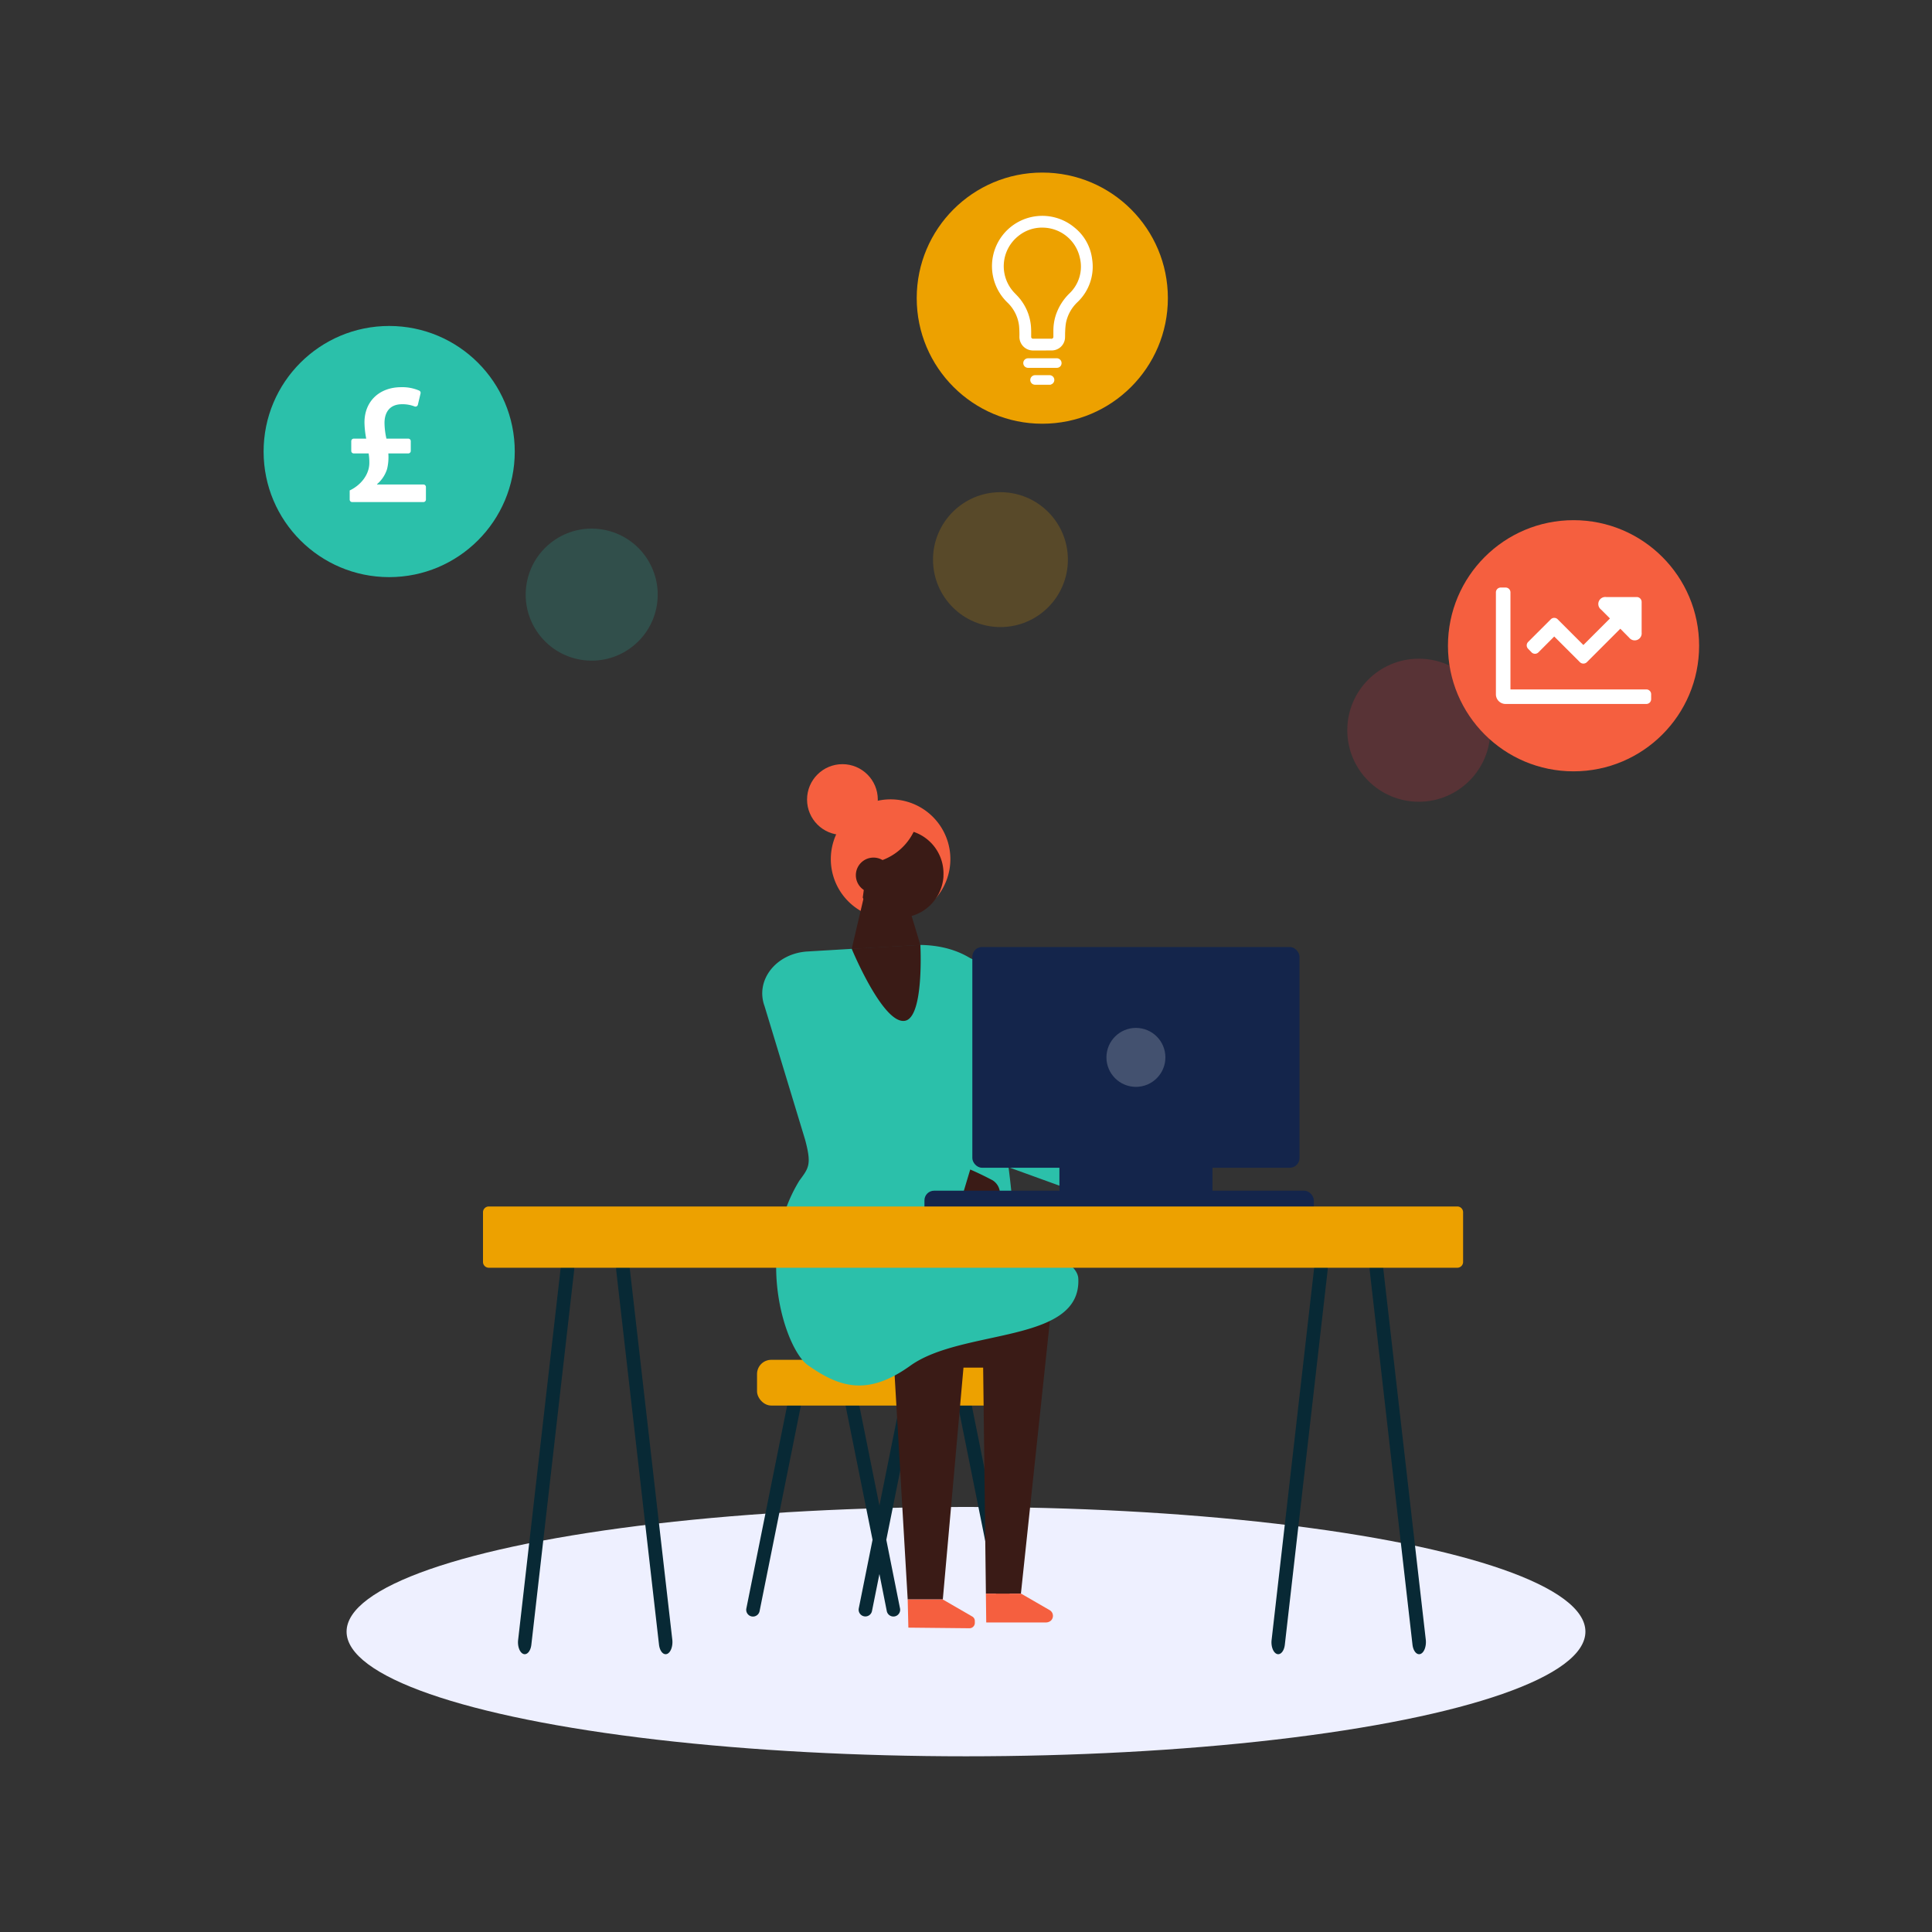 <svg xmlns="http://www.w3.org/2000/svg" viewBox="0 0 1000 1000"><rect x="0" y="0" width="1000" height="1000" fill="#333333" stroke="none"/><defs><style>.cls-1,.cls-3{fill:#2bc0aa;}.cls-1,.cls-11,.cls-13,.cls-2{isolation:isolate;opacity:0.2;}.cls-2{fill:#ed3242;}.cls-11,.cls-12,.cls-4{fill:#fff;}.cls-5{fill:#eef0ff;}.cls-6{fill:#082935;}.cls-13,.cls-7{fill:#eda100;}.cls-8{fill:#3a1b16;}.cls-9{fill:#f55f3f;}.cls-10{fill:#14254b;}.cls-12{stroke:#fff;stroke-miterlimit:10;stroke-width:1.5px;}</style></defs><g id="consultant"><circle class="cls-1" cx="306.25" cy="307.77" r="34.17" transform="translate(-46.6 560.76) rotate(-80.78)"/><circle class="cls-2" cx="734.37" cy="377.96" r="37.02"/><circle class="cls-3" cx="201.44" cy="233.72" r="65"/><path class="cls-4" d="M181,258.59v-4.74c5.4-2.52,10.17-7.91,10.17-14.3a29.45,29.45,0,0,0-.36-4.86h-7.71a1.29,1.29,0,0,1-1.29-1.29v-5.06a1.3,1.3,0,0,1,1.29-1.3h6.45a48.67,48.67,0,0,1-.9-8.37c0-11.06,7.83-18.26,19-18.26a22,22,0,0,1,9.32,1.76,1.29,1.29,0,0,1,.71,1.47l-1.38,5.82a1.28,1.28,0,0,1-1.72.91,17.08,17.08,0,0,0-6.48-1.14c-6.66,0-9.08,4.5-9.08,9.71a38.31,38.31,0,0,0,1,8.1h11.31a1.3,1.3,0,0,1,1.29,1.3v5.06a1.29,1.29,0,0,1-1.29,1.29H201a26.11,26.11,0,0,1-.63,8,16.84,16.84,0,0,1-5.21,7.91v.18h24a1.3,1.3,0,0,1,1.3,1.3v6.5a1.3,1.3,0,0,1-1.3,1.29H182.33A1.29,1.29,0,0,1,181,258.59Z"/><ellipse class="cls-5" cx="500" cy="844.53" rx="320.61" ry="64.53"/><path class="cls-6" d="M412.53,719.82a3.5,3.5,0,0,0-4.11,2.73l-22.11,110a3.5,3.5,0,0,0,2.73,4.11,4.26,4.26,0,0,0,.7.07,3.5,3.5,0,0,0,3.42-2.81l22.11-110A3.49,3.49,0,0,0,412.53,719.82Z"/><path class="cls-6" d="M470.72,719.82a3.5,3.5,0,0,0-4.11,2.73l-11.42,56.78-11.41-56.78a3.49,3.49,0,0,0-6.85,1.38L451.63,797l-7.13,35.49a3.49,3.49,0,0,0,2.73,4.11,4.14,4.14,0,0,0,.69.07,3.49,3.49,0,0,0,3.42-2.81l3.85-19.15L459,833.9a3.5,3.5,0,0,0,3.42,2.81,4.26,4.26,0,0,0,.7-.07,3.49,3.49,0,0,0,2.73-4.11L458.75,797l14.7-73.11A3.49,3.49,0,0,0,470.72,719.82Z"/><path class="cls-6" d="M524.08,832.53,502,722.55a3.49,3.49,0,0,0-6.85,1.38l22.11,110a3.49,3.49,0,0,0,3.42,2.81,4,4,0,0,0,.69-.07A3.49,3.49,0,0,0,524.08,832.53Z"/><path class="cls-6" d="M294.41,650.64c-1.9-.65-3.73,1.49-4.11,4.8L268.18,848.86c-.38,3.32.85,6.56,2.74,7.23a2.09,2.09,0,0,0,.69.12c1.63,0,3.09-2,3.42-4.93l22.11-193.41C297.52,654.54,296.3,651.3,294.41,650.64Z"/><path class="cls-6" d="M684.41,650.64c-1.9-.65-3.73,1.49-4.11,4.8L658.18,848.86c-.38,3.32.85,6.56,2.74,7.23a2.09,2.09,0,0,0,.69.12c1.63,0,3.09-2,3.42-4.93l22.11-193.41C687.52,654.54,686.3,651.3,684.41,650.64Z"/><path class="cls-6" d="M348,848.86,325.84,655.44c-.38-3.32-2.21-5.46-4.11-4.8s-3.12,3.9-2.74,7.23L341.1,851.28c.34,2.91,1.79,4.93,3.42,4.93a2.19,2.19,0,0,0,.7-.12C347.11,855.42,348.33,852.18,348,848.86Z"/><path class="cls-6" d="M738,848.86,715.84,655.44c-.38-3.32-2.21-5.46-4.11-4.8s-3.12,3.9-2.74,7.23L731.1,851.28c.34,2.91,1.79,4.93,3.42,4.93a2.19,2.19,0,0,0,.7-.12C737.11,855.42,738.33,852.18,738,848.86Z"/><rect class="cls-7" x="391.84" y="703.84" width="126.71" height="23.67" rx="7.35"/><path class="cls-3" d="M587.87,620.83h0c-1.4,10.35-17.52.75-22.73-1.13l-.38-.06L517.45,602.5a23.08,23.08,0,0,1-12.94-14.2s-25-67.52-27.34-70.51a1.2,1.2,0,0,1,.05-.38h0c.16-1.24,0-2.56,0-3.93s.37-2.74.48-3.55a14.49,14.49,0,0,0,1-3.72c.23-.42.45-.85.64-1.29h0c0,.31.43.06,1.06-1.43s2.32-2,3.51-3l.31-.27,1.44-.79a2.51,2.51,0,0,1,.52-.32c1.91-1,3.84-1.86,5.78-2.64h0a15,15,0,0,1,20.16,9.95L527,566.64a25.85,25.85,0,0,0,7.77,13.23c12.25,8,25.61,15.63,37.9,23.89,4.19,2.77,8.2,5.67,12,8.62A9.33,9.33,0,0,1,587.87,620.83Z"/><path class="cls-8" d="M469.82,827.87,459.07,643.41h-3a11.44,11.44,0,0,0,1.24-1.17,48.74,48.74,0,0,0,3.9-4.17c8.26.54,24.85-1,33.15-.74a26,26,0,0,0,10.09,6L488,827.87Z"/><path class="cls-9" d="M485.5,463.54a30.94,30.94,0,1,1,0-37.71A30.93,30.93,0,0,1,485.5,463.54Z"/><path class="cls-8" d="M488.34,453.57a22.79,22.79,0,1,1-22.75-24.16H467a22.75,22.75,0,0,1,21.31,24.11Z"/><rect class="cls-8" x="486.46" y="678.18" width="29.42" height="29.7"/><path class="cls-9" d="M476.11,420.88a53.36,53.36,0,0,1-8.53-1.36,8.8,8.8,0,0,1-3.9.89,9.11,9.11,0,0,1-2.84-.39l-10.76,7.37a25.71,25.71,0,0,0-4.71,41.72c1.17,1.29,2.88-23.37,4.29-22.24h0a29.54,29.54,0,0,0,25.12-21.16l.74-2.53c.63-.7-2.06,1.87-1.63,1.05C473.5,424.23,476.34,420.92,476.11,420.88Z"/><polygon class="cls-8" points="448.14 459.99 440.85 491.12 476.38 489.1 469.52 466.38 448.14 459.99"/><path class="cls-8" d="M510.3,824.87l-2.05-168.69c4.14-1.08,28.89-.58,38.17-.7l-18,169.39Z"/><path class="cls-8" d="M470.06,545.75c14-2.69,6.32-56.65,6.32-56.65h-.15l-35.38,2S454.85,548.67,470.06,545.75Z"/><path class="cls-3" d="M519.9,587.12c0-1.45-.2-2.85-.2-4.29a447.56,447.56,0,0,1,.28-49.55c2.22-23.38-13.62-43.77-43.6-44.18,0,0,2,37-7.78,39.22-11.31,2.56-27.75-37.2-27.75-37.2l-3.27.2-19.71,1.17c-16.21,1-27.08,14.88-22.13,28.32l21,69.15c3.41,12.82,1.93,14.49-3,21.15-23.63,38.53-7,87.44,4.36,95.47,16.62,11.72,31.05,16.11,53.13.27,27-19.34,88.44-11.2,86.9-45-.54-12-33.08-19.38-33.23-24.25C524.21,615.13,520.32,593.58,519.9,587.12Z"/><path class="cls-3" d="M433.31,506.35h0c1.73,2.82,16.15,62.3,16.15,62.3a24.72,24.72,0,0,0,7.84,12.87l36.09,20.84,17.42,10a8.93,8.93,0,0,1,3.44,8.43h0A5.41,5.41,0,0,1,509,626.4a5.27,5.27,0,0,1-1.19-.1l-17.14-5.15L440.8,606.29a21.33,21.33,0,0,1-12.89-13.49s-29.7-70.87-29.46-75.63A20.07,20.07,0,0,1,417.92,498h0A17.57,17.57,0,0,1,433.31,506.35Z"/><path class="cls-9" d="M545,836.33a3.4,3.4,0,0,1-1,2.45,3.94,3.94,0,0,1-2.53,1l-31,0-.18-14.93h18.2l14.84,8.57A3.4,3.4,0,0,1,545,836.33Z"/><path class="cls-9" d="M504.57,839v1.09a2.77,2.77,0,0,1-2.84,2.69h0l-31.56-.32-.35-14.57H488l15.16,8.77A2.65,2.65,0,0,1,504.57,839Z"/><path class="cls-8" d="M461.23,453a9.12,9.12,0,1,1-9.12-9.11h0a9.08,9.08,0,0,1,9.12,9Z"/><circle class="cls-9" cx="436.04" cy="413.84" r="18.31"/><path class="cls-8" d="M517.57,617.68h0c.36,9-14.77,3.24-19.47,2.42h-.34l4.43-14.77c4,1.73,7.8,3.6,11.48,5.53A8.07,8.07,0,0,1,517.57,617.68Z"/><rect class="cls-10" x="503.28" y="490.19" width="169.34" height="114.23" rx="5"/><rect class="cls-10" x="548.35" y="587.22" width="79.21" height="34.76"/><rect class="cls-10" x="478.49" y="616.3" width="201.54" height="20.84" rx="5"/><path class="cls-7" d="M378.21,624.47H253a3,3,0,0,0-3,3v25.71a3,3,0,0,0,3,3H754.3a3,3,0,0,0,3-3V627.47a3,3,0,0,0-3-3Z"/><circle class="cls-11" cx="587.95" cy="547.3" r="15.26"/><circle class="cls-7" cx="539.49" cy="154.32" r="65"/><path class="cls-12" d="M539.49,180.66h-4.65a6.29,6.29,0,0,1-6.44-6.44,54.76,54.76,0,0,0-.18-5.59A20.64,20.64,0,0,0,522,156.08a25.27,25.27,0,0,1-7.36-13.62,25.28,25.28,0,0,1,41.08-24.08,24,24,0,0,1,8.81,15.76,24.56,24.56,0,0,1-7.37,21.73A20.94,20.94,0,0,0,551,167a35.42,35.42,0,0,0-.42,4.61c-.08,1.21,0,2.45-.11,3.65a6.17,6.17,0,0,1-6,5.38c-1.66,0-3.31,0-5,0Zm0-4.6h4.69a1.69,1.69,0,0,0,1.8-1.81c0-1.07,0-2.13,0-3.2a25.52,25.52,0,0,1,1.14-7.46,27.21,27.21,0,0,1,7-11.23,19.9,19.9,0,0,0,5.54-19.13,20.59,20.59,0,0,0-19.23-16.14,20.14,20.14,0,0,0-13.76,4.45,20.68,20.68,0,0,0-2.18,30.5c.79.83,1.61,1.63,2.34,2.5a25.35,25.35,0,0,1,6.06,14.66c.13,1.66.08,3.33.1,5a1.7,1.7,0,0,0,1.84,1.86Z"/><path class="cls-12" d="M543.82,189.64c1.08,0,2.16,0,3.25,0a1.66,1.66,0,0,0,1.64-1.77,1.72,1.72,0,0,0-1.86-1.67h-12c-.93,0-1.86,0-2.79,0a1.72,1.72,0,1,0,.12,3.44h11.67Z"/><path class="cls-12" d="M543.09,198.38a2.2,2.2,0,0,0,.67-.08,1.72,1.72,0,0,0-.57-3.36h-7.3a1.76,1.76,0,0,0-1.87,1.72,1.73,1.73,0,0,0,1.85,1.73h7.22Z"/><circle class="cls-13" cx="517.83" cy="289.66" r="34.91"/><circle class="cls-9" cx="814.46" cy="334.24" r="65"/><path class="cls-4" d="M854.63,359.34v2.53a2.49,2.49,0,0,1-2.49,2.5H779.28a5,5,0,0,1-5-5V306.61a2.5,2.5,0,0,1,2.5-2.5h2.49a2.5,2.5,0,0,1,2.54,2.46v50.27h70.43A2.49,2.49,0,0,1,854.63,359.34ZM791,335.85a2.49,2.49,0,0,1-.08-3.53l.08-.09,11.66-11.65a2.5,2.5,0,0,1,3.53-.09l.09.09,13.28,13.28,13.75-13.75-4.63-4.63a3.62,3.62,0,0,1,2.68-6.45h15.85a2.54,2.54,0,0,1,2.5,2.54v15.85a3.62,3.62,0,0,1-6.45,2.64l-4.59-4.63-17.3,17.3a2.58,2.58,0,0,1-3.62,0l-13.28-13.28-8.15,8.17a2.5,2.5,0,0,1-3.53.09l-.09-.09Z"/></g></svg>